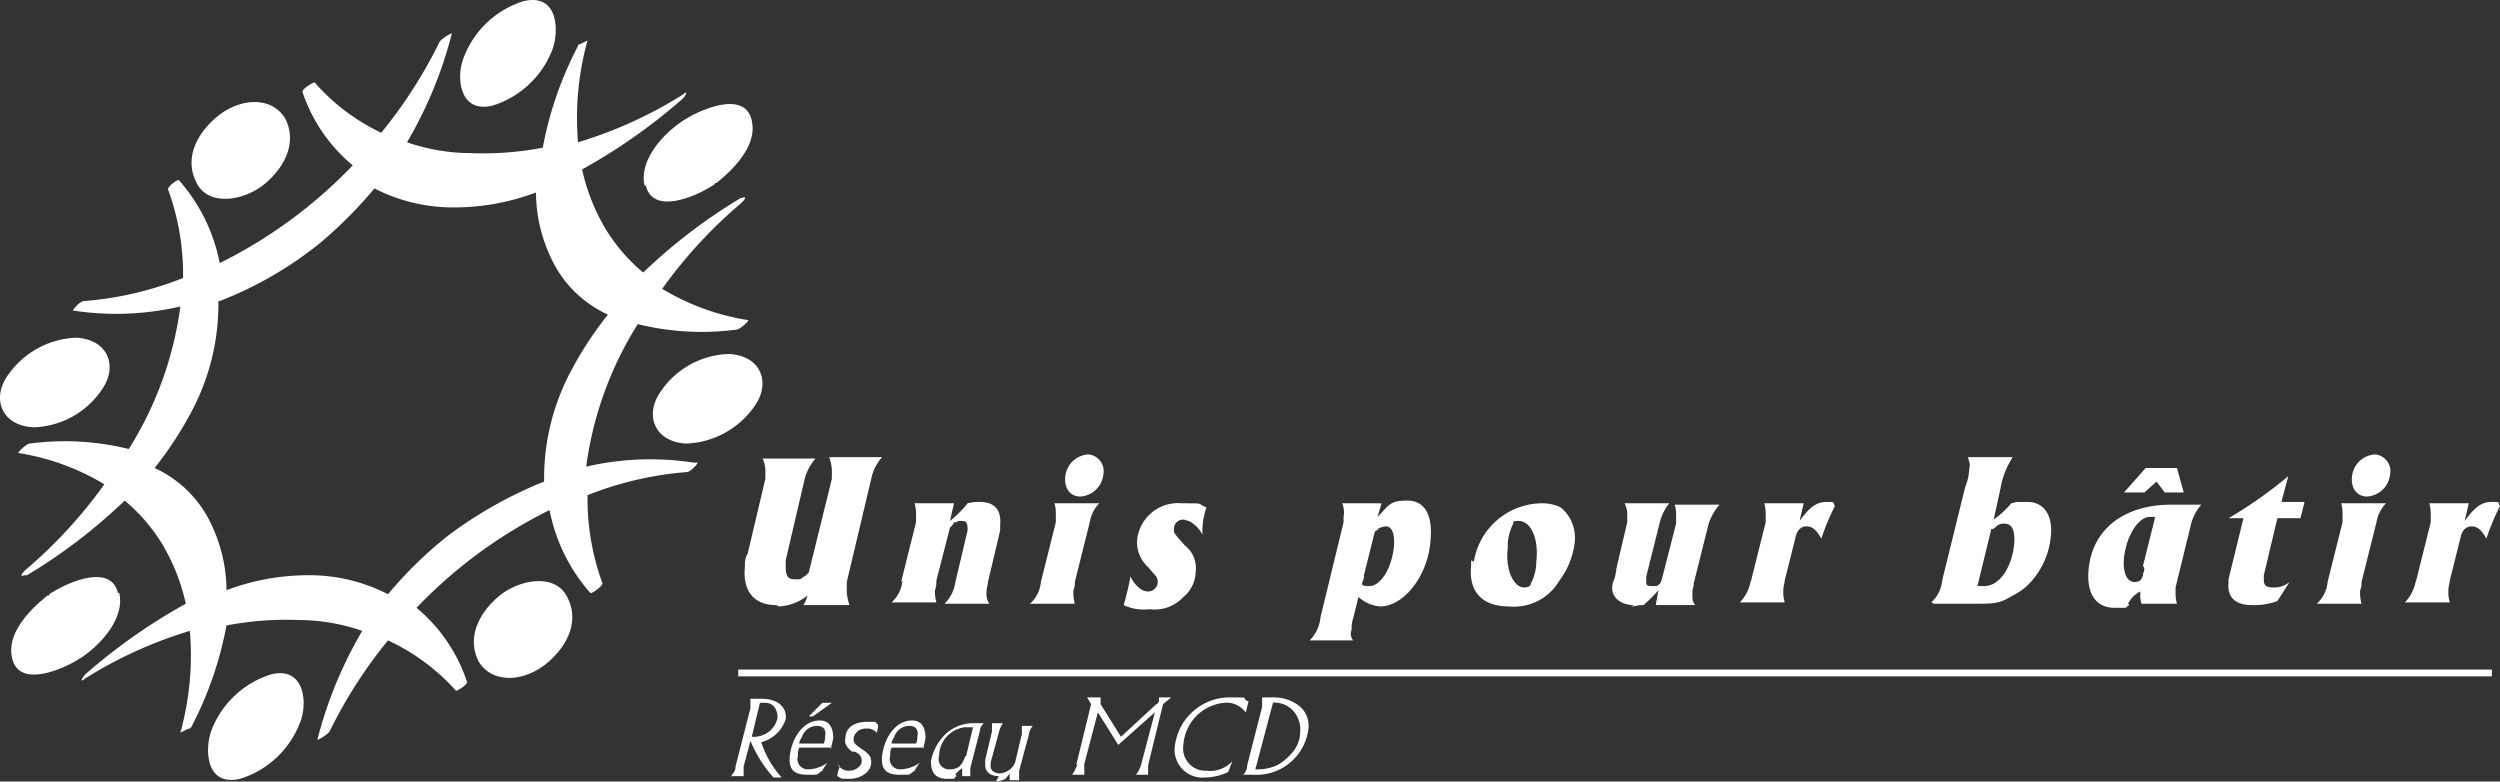 <svg viewBox="0 0 184.19 57.581" xmlns="http://www.w3.org/2000/svg">
<rect x="0" y="0" width="184.19" height="57.581" fill="#333333" stroke="none"/>
<line transform="translate(54.388 49.581)" x2="129.2" fill="none" stroke="#fff" stroke-width=".5" data-name="Ligne 1"/>
<g fill="#fff" data-name="Groupe 3">
<path transform="translate(.088 -.019)" d="M51,34.1a20.957,20.957,0,0,0-7.9.3,26.164,26.164,0,0,1,3.8-10.5,19.629,19.629,0,0,0,7.3.4c.2,0,1-.7.8-.7a17.507,17.507,0,0,1-6.3-2.3A34.73,34.73,0,0,1,54.5,15c.2-.2.3-.3.3-.4,0,0,0-.1-.2,0h-.1a40.23,40.23,0,0,0-7.2,5.5A13.086,13.086,0,0,1,44.6,17a14.641,14.641,0,0,1-1.8-4.5,42.159,42.159,0,0,0,7.4-5.2c.2-.2.5-.7,0-.3a31.462,31.462,0,0,1-7.7,3.5A21.273,21.273,0,0,1,43.2,3h0l-.6.3h-.1v.1a26.774,26.774,0,0,0-2.6,7.5,23.245,23.245,0,0,1-5.3.4,14.486,14.486,0,0,1-4.7-.8,30.749,30.749,0,0,0,3.3-8c0-.1-.8.4-.9.6A34.573,34.573,0,0,1,28,9.8a15.108,15.108,0,0,1-4.9-3.7c0-.1-1,.5-.9.7a11.931,11.931,0,0,0,3.7,5.4,35,35,0,0,1-9.8,7.2,12.955,12.955,0,0,0-3-6.1c-.1-.1-.9.5-.8.7a18.136,18.136,0,0,1,1.1,6.5,25.112,25.112,0,0,1-7.3,1.7c-.3,0-.9.7-.8.7a20.957,20.957,0,0,0,7.9-.3A26.164,26.164,0,0,1,9.4,33.1a19.629,19.629,0,0,0-7.3-.4c-.2,0-1,.7-.8.7a17.507,17.507,0,0,1,6.3,2.3A34.73,34.73,0,0,1,1.8,42c-.2.2-.3.3-.3.4,0,0,0,.1.2,0h.2a40.23,40.23,0,0,0,7.2-5.5A13.086,13.086,0,0,1,11.8,40a14.641,14.641,0,0,1,1.8,4.5,42.159,42.159,0,0,0-7.4,5.2c-.2.2-.5.7,0,.3a31.462,31.462,0,0,1,7.7-3.5,21.273,21.273,0,0,1-.7,7.5h0l.6-.3h.1l.1-.1a26.774,26.774,0,0,0,2.6-7.5,23.246,23.246,0,0,1,5.3-.4,14.486,14.486,0,0,1,4.7.8,30.749,30.749,0,0,0-3.3,8c0,.1.8-.4.9-.6a34.573,34.573,0,0,1,4.3-6.7,15.522,15.522,0,0,1,5,3.7c0,.1,1-.5.8-.7a11.931,11.931,0,0,0-3.7-5.4,35,35,0,0,1,9.8-7.2,12.955,12.955,0,0,0,3,6.1c.1.1.9-.5.9-.7a18.136,18.136,0,0,1-1.1-6.5,25.112,25.112,0,0,1,7.3-1.7c.3,0,.9-.7.8-.7ZM16.1,22.2A27.777,27.777,0,0,0,23.4,18a31.74,31.74,0,0,0,4.1-4.1,12.657,12.657,0,0,0,6,1.4,17.128,17.128,0,0,0,5.9-1.1,11.431,11.431,0,0,0,1.4,5.4,8.518,8.518,0,0,0,3.9,3.6,26.567,26.567,0,0,0-2.9,4.5A16.8,16.8,0,0,0,40,35.5a30.919,30.919,0,0,0-7.1,4,29.924,29.924,0,0,0-4.4,4.3,12.657,12.657,0,0,0-6-1.4,17.128,17.128,0,0,0-5.9,1.1,11.431,11.431,0,0,0-1.4-5.4,8.518,8.518,0,0,0-3.9-3.6A26.567,26.567,0,0,0,14.2,30,16.8,16.8,0,0,0,16,22.2Z" data-name="Tracé 40"/>
<path transform="translate(.088 -.019)" d="M36.2,7.8a6.92,6.92,0,0,0,4.4-4.1c.5-1.3.5-4.2-2.1-3.6a6.92,6.92,0,0,0-4.4,4.1C33.5,5.6,33.7,8.4,36.2,7.8Z" data-name="Tracé 41"/>
<path transform="translate(.088 -.019)" d="m19.9 49.7a6.92 6.92 0 0 0-4.4 4.1c-0.5 1.3-0.5 4.2 2.1 3.6a6.92 6.92 0 0 0 4.4-4.1c0.6-1.4 0.4-4.2-2.1-3.6z" data-name="Tracé 42"/>
<path transform="translate(.088 -.019)" d="M47.5,13.7c.5,2.1,3.5.9,4.9,0,0,0,.1,0,.2-.2h.1c1.5-1.2,3-2.9,2.6-4.6-.5-2.3-3.9-.8-5.2.1-1.6,1.1-3.1,3-2.7,4.7Z" data-name="Tracé 43"/>
<path transform="translate(.088 -.019)" d="M8.6,43.7c-.5-2.1-3.5-.9-4.9,0,0,0-.1,0-.2.2H3.4C1.9,45.1.4,46.8.8,48.5c.5,2.3,3.9.8,5.2-.1,1.6-1.1,3.1-3,2.7-4.7Z" data-name="Tracé 44"/>
<path transform="translate(.088 -.019)" d="m53.6 26.1a6.291 6.291 0 0 0-5.1 2.9c-1.1 1.7-0.3 3.6 2 3.7a6.439 6.439 0 0 0 5.1-2.9c1.1-1.7 0.3-3.6-2-3.7z" data-name="Tracé 45"/>
<path transform="translate(.088 -.019)" d="M7.5,28.6c1.1-1.7.3-3.6-2-3.7A6.439,6.439,0,0,0,.4,27.8c-1.1,1.7-.3,3.6,2,3.7A6.291,6.291,0,0,0,7.5,28.6Z" data-name="Tracé 46"/>
<path transform="translate(.088 -.019)" d="m36.6 44c-1.5 1.3-2.3 3.1-1.4 4.8 1.1 1.7 3.5 1.4 5.1 0 1.5-1.3 2.3-3.1 1.4-4.8-0.9-1.8-3.6-1.3-5.1 0z" data-name="Tracé 47"/>
<path transform="translate(.088 -.019)" d="m19.5 13.5c1.5-1.3 2.3-3.1 1.4-4.8-1.1-1.7-3.5-1.4-5.1 0-1.5 1.3-2.3 3.1-1.4 4.8 0.9 1.8 3.6 1.3 5.1 0z" data-name="Tracé 48"/>
</g>
<path transform="translate(.088 -.019)" d="M57.1,44.6c-1.7,0-2.5-1.1-2.3-2.9a1.486,1.486,0,0,1,.2-.9l1.3-5.5v-.4a2.344,2.344,0,0,0-.2-1.1H60a3.677,3.677,0,0,0-.8,1.5l-1.4,6v.4c0,.7.1,1,.7,1s.3,0,.5-.1l.3-.2.2-.2,1.7-6.9v-.4a2.972,2.972,0,0,0-.2-1.2h3.9a3.424,3.424,0,0,0-.8,1.6l-1.8,7.6v.4a3.422,3.422,0,0,0,.2,1.3H59.1a2.117,2.117,0,0,0,.3-.7,3.7,3.7,0,0,1-2.1.8Z" fill="#fff" data-name="Tracé 49"/>
<path transform="translate(.088 -.019)" d="M66.3,42.9l1.1-4.4v-.4a3.4,3.4,0,0,0-.1-1h2.9l-.3,1.3a7.993,7.993,0,0,0,1.3-1.3,3.085,3.085,0,0,1,.9-.1c1.1,0,1.6.6,1.5,1.7v.4l-.9,3.8c0,.2-.1.4-.1.7a1.344,1.344,0,0,0,.2.9H69.5a2.718,2.718,0,0,0,.8-1.6l.9-3.8h0c0-.4,0-.7-.4-.7s-.3,0-.4.1h-.2c0,.1-.3.4-.3.4l-1,3.9a1.952,1.952,0,0,1-.1.7,2.769,2.769,0,0,0,.1.9H65.6a2.449,2.449,0,0,0,.8-1.6Z" fill="#fff" data-name="Tracé 50"/>
<path transform="translate(.088 -.019)" d="M76.6,42.9l1.1-4.4V38a2.769,2.769,0,0,0-.1-.9h3.3a2.626,2.626,0,0,0-.7,1.4l-1.1,4.4a1.268,1.268,0,0,1-.1.6,3.083,3.083,0,0,0,.1,1H75.8a2.449,2.449,0,0,0,.8-1.6Zm3.5-9.4A1.238,1.238,0,0,1,81.2,35a1.812,1.812,0,0,1-1.7,1.6c-.8,0-1.2-.7-1.1-1.5A1.812,1.812,0,0,1,80.1,33.5Z" fill="#fff" data-name="Tracé 51"/>
<path transform="translate(.088 -.019)" d="M83.1,42.2a2.326,2.326,0,0,0,.7,1.1,1.08,1.08,0,0,0,.7.3.718.718,0,0,0,.6-1.1l-.6-.7a2.456,2.456,0,0,1-.8-2.1A3.035,3.035,0,0,1,87,37.1c1.8,0,1,0,1.8.3a5.5,5.5,0,0,0-.3,1.6v.4a2.359,2.359,0,0,0-1-1c-.1,0-.3-.1-.4-.1a.684.684,0,0,0-.7.7c0,.3,0,.3.8,1.2a2.121,2.121,0,0,1,.8,2,2.43,2.43,0,0,1-.9,1.8,2.871,2.871,0,0,1-2.5.9,3.445,3.445,0,0,1-1.9-.3,20.933,20.933,0,0,0,.5-2.1Z" fill="#fff" data-name="Tracé 52"/>
<path transform="translate(.088 -.019)" d="M101.4,39a1.421,1.421,0,0,1,.6-.2c.5,0,.7.6.6,1.6-.2,1.6-1,2.8-1.8,2.8s-.5-.2-.4-.6v-.2l.8-3.2a1.238,1.238,0,0,1,.3-.2Zm-5.1,8.2h3.3a.783.783,0,0,1-.1-.8,2.2,2.2,0,0,1,.1-.8L100,44a2.692,2.692,0,0,0,1.6.7c1.7,0,3.5-2.2,3.7-4.8.2-1.9-.4-3-1.7-3s-1.3.3-2.2,1.2l.3-1H98.8a1.729,1.729,0,0,1,.1,1v.4l-1.7,7a2.725,2.725,0,0,1-.8,1.7Z" fill="#fff" data-name="Tracé 53"/>
<path transform="translate(.088 -.019)" d="M111.4,38.5c0-.1.2-.1.4-.1.9,0,1.5,1.3,1.3,3a3.408,3.408,0,0,1-.4,1.6c0,.2-.2.3-.5.3-.8,0-1.4-1.4-1.2-2.9V40a3.921,3.921,0,0,1,.4-1.4Zm-3.1,2.8v.4c-.2,1.9.8,3,2.8,3a3.868,3.868,0,0,0,3.7-1.9,5.841,5.841,0,0,0,1.1-2.6,2.937,2.937,0,0,0-1-2.8,3.194,3.194,0,0,0-1.4-.3,5.115,5.115,0,0,0-5,4.3Z" fill="#fff" data-name="Tracé 54"/>
<path transform="translate(.088 -.019)" d="M120.3,44.6c-1,0-1.7-.6-1.6-1.4a1,1,0,0,1,.1-.4,2.92,2.92,0,0,0,.2-.9l.8-3.4v-.4a1.8,1.8,0,0,0-.2-1h3.3a3.653,3.653,0,0,0-.7,1.4l-1,4v.3c0,.3,0,.4.4.4s.4,0,.5-.1q.15,0,.3-.6l1-3.9v-.5a2.769,2.769,0,0,0-.1-.9h3.3a4.1,4.1,0,0,0-.8,1.4L124.7,43c0,.2-.1.4-.1.7,0,.5,0,.6.2.9h-2.9l.2-1.1a11.408,11.408,0,0,1-1.1,1.1c-.5,0-.6.1-.9.1Z" fill="#fff" data-name="Tracé 55"/>
<path transform="translate(.088 -.019)" d="M128.9,42.9l1.1-4.4v-.4a3.4,3.4,0,0,0-.1-1h2.9l-.3,1.3c.8-1.1,1.3-1.4,2-1.4s.4,0,.6.3a17.251,17.251,0,0,0-1,2.4c-.4-.7-.7-.9-1.1-.9s-.7.3-.8.8l-.8,3.2c0,.2-.1.4-.1.7a2.768,2.768,0,0,0,.1.9h-3.3a3.047,3.047,0,0,0,.8-1.6Z" fill="#fff" data-name="Tracé 56"/>
<path transform="translate(.088 -.019)" d="M146.6,39h.1s.1,0,.3-.2a.735.735,0,0,1,.6-.2c.6,0,.8.6.7,1.6-.2,1.7-1.1,3-2.2,3h-.5l1-4.1Zm-4.2,5.5h2.9c1.6,0,1.9,0,2.9-.6a4.427,4.427,0,0,0,1.5-1.2,5.753,5.753,0,0,0,1.3-3.1c.2-1.6-.5-2.6-1.7-2.6s-.7,0-1.2.1a7.41,7.41,0,0,1-1.3,1.2l.5-2.3a6.137,6.137,0,0,1,.9-2.3h-3.3c.1.4.2.5.1.8a3.926,3.926,0,0,1-.3,1.4L143,42.8a2.449,2.449,0,0,1-.8,1.6Z" fill="#fff" data-name="Tracé 57"/>
<path transform="translate(.088 -.019)" d="M157.9,41.9a1,1,0,0,1-.1.4.367.367,0,0,1-.1.3c0,.2-.3.3-.5.3-.6,0-.9-.7-.8-1.8.2-1.7,1.1-3,1.9-3h.4l-.9,3.6Zm-1.5-5.6h1.5l.9-.8.6.8h1.4l-.5-1.8H158l-1.6,1.8Zm.3,8.2a1.962,1.962,0,0,1,.9-.9v.2h0a1.7,1.7,0,0,0,.1.7h2.6a3.085,3.085,0,0,1-.1-.9v-.3l1.1-4.5a3.424,3.424,0,0,1,.8-1.6h-2.2c-3.5,0-5.8,1.8-6.1,4.7-.2,1.8.5,2.9,1.9,2.9s.6,0,1.1-.2Z" fill="#fff" data-name="Tracé 58"/>
<path transform="translate(.088 -.019)" d="M168.5,35.1,168,37h1.7l-.3,1.2h-1.7l-1,4.2v.3c0,.4.1.6.7.6a1.746,1.746,0,0,0,1.2-.4c-.4.6-.5.8-.9,1.4a4.9,4.9,0,0,1-1.9.3c-1.2,0-1.8-.6-1.7-1.6v-.3l1.1-4.5h-1.1a31.938,31.938,0,0,0,4.4-3.1Z" fill="#fff" data-name="Tracé 59"/>
<path transform="translate(.088 -.019)" d="M171.4,42.9l1.1-4.4V38a2.768,2.768,0,0,0-.1-.9h3.3a2.626,2.626,0,0,0-.7,1.4l-1.1,4.4a1.268,1.268,0,0,1-.1.6,3.083,3.083,0,0,0,.1,1h-3.3A2.449,2.449,0,0,0,171.4,42.9Zm3.5-9.4A1.238,1.238,0,0,1,176,35a1.812,1.812,0,0,1-1.7,1.6c-.8,0-1.2-.7-1.1-1.5A1.812,1.812,0,0,1,174.9,33.5Z" fill="#fff" data-name="Tracé 60"/>
<path transform="translate(.088 -.019)" d="M177.9,42.9l1.1-4.4v-.4a3.4,3.4,0,0,0-.1-1h2.9l-.3,1.3c.8-1.1,1.3-1.4,2-1.4s.4,0,.6.3a17.251,17.251,0,0,0-1,2.4c-.4-.7-.7-.9-1.1-.9s-.7.3-.8.8l-.8,3.2c0,.2-.1.4-.1.7a2.768,2.768,0,0,0,.1.9h-3.3a3.047,3.047,0,0,0,.8-1.6Z" fill="#fff" data-name="Tracé 61"/>
<path transform="translate(.088 -.019)" d="M55.9,51.8h.4c.6,0,.9.5.9,1.1a1.794,1.794,0,0,1-.6,1,1.844,1.844,0,0,1-1.3.4l.6-2.5Zm-2.1,5.4h.9v-.7l.5-1.9a9.482,9.482,0,0,0,1.7,2.7h.6A7.13,7.13,0,0,1,56,54.7,2.56,2.56,0,0,0,57.8,53c.1-.9-.6-1.5-1.8-1.5h-.8v.7l-1.1,4.3c0,.3-.1.4-.4.8Z" fill="#fff" data-name="Tracé 62"/>
<path transform="translate(.088 -.019)" d="M59,54.3a1.17,1.17,0,0,1,1.1-.8c.5,0,.7.3.6.8a1.087,1.087,0,0,1-.1.5H58.8C58.8,54.6,58.9,54.5,59,54.3Zm.5-1.5h.3l1.4-1h-.7Zm1.6,2.4a4.5,4.5,0,0,0,.2-.8c0-.8-.3-1.3-1-1.3-1.1,0-2,1.1-2.2,2.6-.1,1,.3,1.4,1.3,1.4s.6,0,1.1-.3a3.112,3.112,0,0,1,.4-.6,2.609,2.609,0,0,1-1.4.5.766.766,0,0,1-.8-1,1.268,1.268,0,0,1,.1-.6h2.4Z" fill="#fff" data-name="Tracé 63"/>
<path transform="translate(.088 -.019)" d="M61.6,56.3a.957.957,0,0,0,.9.5c.4,0,.9-.3.9-.7,0-.3-.1-.5-.5-.7h-.2c-.4-.3-.6-.6-.5-1,0-.8.7-1.2,1.6-1.2s.5,0,.8.2a1.486,1.486,0,0,1-.1.6.912.912,0,0,0-.8-.3.876.876,0,0,0-.9.7c0,.3,0,.4.6.8s.7.6.7,1c0,.7-.8,1.2-1.6,1.2s-.5,0-.9-.2a1.854,1.854,0,0,1,.2-.7Z" fill="#fff" data-name="Tracé 64"/>
<path transform="translate(.088 -.019)" d="M65.8,54.3a1.17,1.17,0,0,1,1.1-.8c.5,0,.7.3.6.8a1.087,1.087,0,0,1-.1.5H65.6c0-.2.1-.3.2-.5Zm2.1.9a4.5,4.5,0,0,0,.2-.8c0-.8-.3-1.3-1-1.3-1.1,0-2,1.1-2.2,2.6-.1,1,.3,1.4,1.3,1.4s.6,0,1.1-.3a3.112,3.112,0,0,1,.4-.6,2.609,2.609,0,0,1-1.4.5.766.766,0,0,1-.8-1,1.268,1.268,0,0,1,.1-.6H68Z" fill="#fff" data-name="Tracé 65"/>
<path transform="translate(.088 -.019)" d="M71,55.8c-.2.6-.5.9-1.1.9a.766.766,0,0,1-.8-1A2.161,2.161,0,0,1,71,53.6h.6l-.5,2.1Zm-.7,1.3c.2-.3.3-.3.5-.5v.6h.6v-.6l.7-2.7a.864.864,0,0,1,.3-.6h-.8a2.99,2.99,0,0,0-2.3,1.1,3.805,3.805,0,0,0-.8,1.7c0,.8.3,1.3,1.2,1.3s.3,0,.7-.2Z" fill="#fff" data-name="Tracé 66"/>
<path transform="translate(.088 -.019)" d="M73.5,57.2c-.6,0-1-.3-1-.8V56l.5-2.1v-.6h.8a2.118,2.118,0,0,0-.3.7l-.6,2.2v.3c0,.3.3.5.7.5a1.327,1.327,0,0,0,1.1-.8l.5-2.1v-.6H76a1.329,1.329,0,0,0-.3.7L75,56.8v.7h-.7v-.6c0,.2-.1.2-.3.5a2.544,2.544,0,0,1-.7.2Z" fill="#fff" data-name="Tracé 67"/>
<path transform="translate(.088 -.019)" d="M79.2,56.4l1.1-4.5-.3-.5h1v.5l1.5,2.4,2.6-2.4c.1,0,.2-.2.2-.2v-.3h.9l-.6.5-1.1,4.5v.7h-.9a2.01,2.01,0,0,0,.4-.8l1-3.8-2.7,2.4-1.5-2.4-1,3.8v.8h-.9a2.994,2.994,0,0,0,.4-.8Z" fill="#fff" data-name="Tracé 68"/>
<path transform="translate(.088 -.019)" d="M91.6,52.4a1.717,1.717,0,0,0-1.5-.6,3.321,3.321,0,0,0-3,3.1,1.636,1.636,0,0,0,1.7,1.9,2.173,2.173,0,0,0,1.9-.7l-.3.8a4.124,4.124,0,0,1-1.7.4,2.056,2.056,0,0,1-2.2-2.5,4.07,4.07,0,0,1,3.9-3.4c1.9,0,.8,0,1.5.3l-.2.8Z" fill="#fff" data-name="Tracé 69"/>
<path transform="translate(.088 -.019)" d="M93.6,51.8a1.84,1.84,0,0,1,1.6.6,2.066,2.066,0,0,1,.5,1.6,2.36,2.36,0,0,1-.7,1.6,3.915,3.915,0,0,1-1,.8,3.506,3.506,0,0,1-1.6.3l1.3-4.9Zm-2.1,5.3h.8a3.849,3.849,0,0,0,4-3.3,1.892,1.892,0,0,0-.7-1.8,3.077,3.077,0,0,0-1.9-.6h-.8v.7l-1.1,4.3a1.033,1.033,0,0,1-.4.8Z" fill="#fff" data-name="Tracé 70"/>
</svg>

